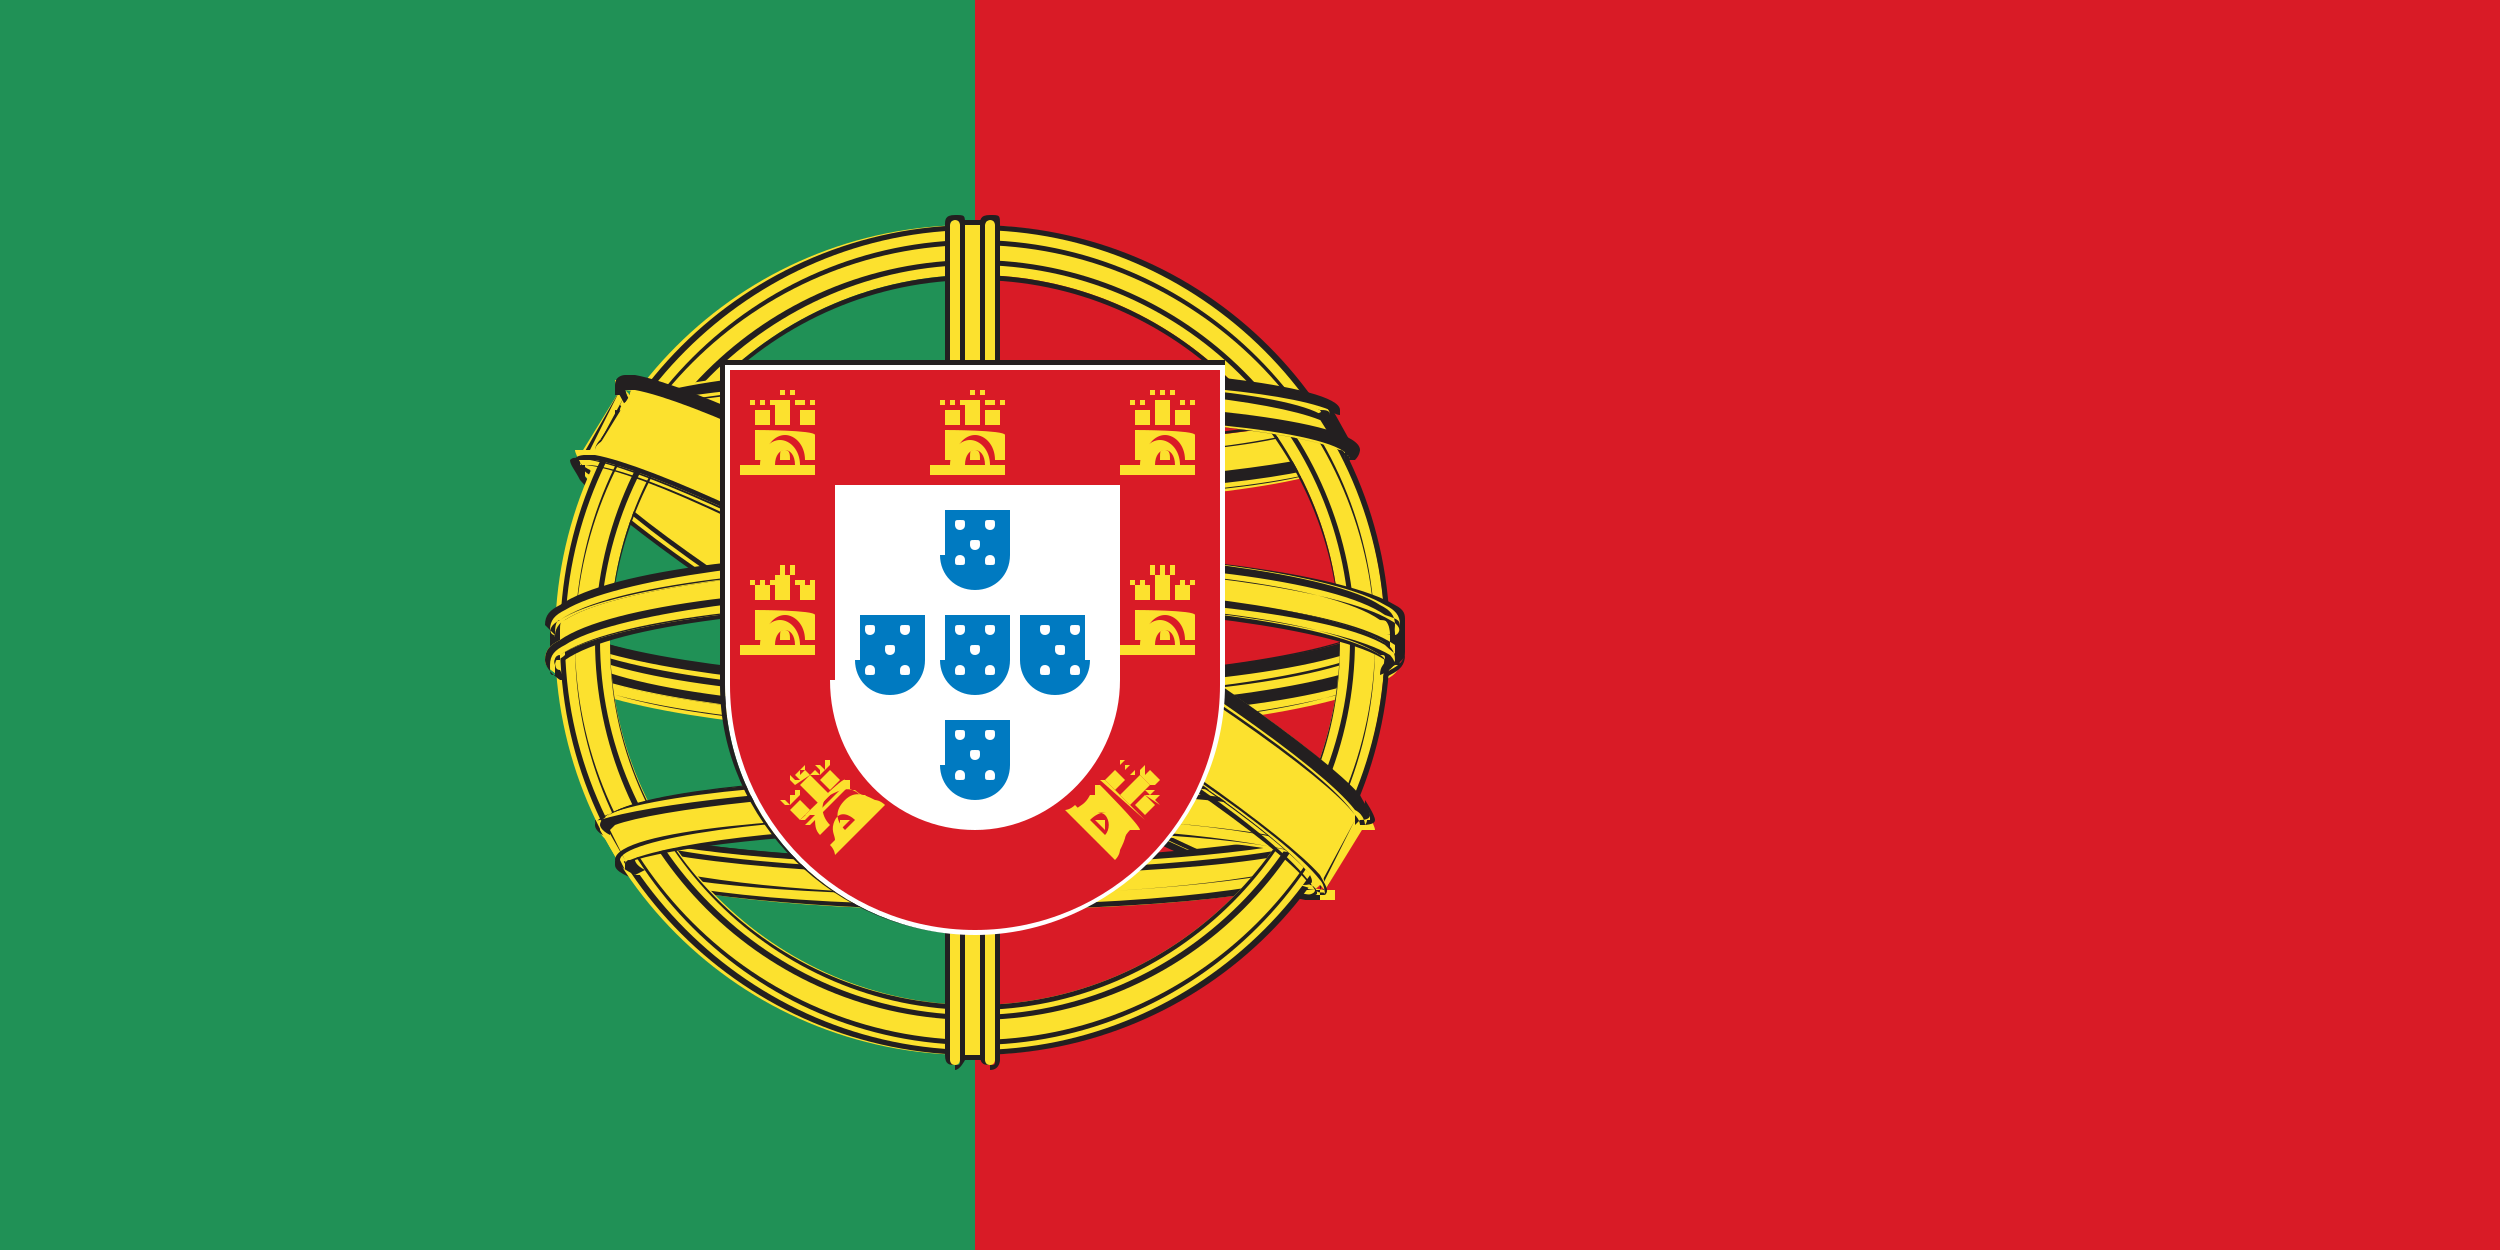 <?xml version="1.0" encoding="UTF-8"?>
<svg id="Layer_1" xmlns="http://www.w3.org/2000/svg" xmlns:xlink="http://www.w3.org/1999/xlink" version="1.1" viewBox="0 0 50 25">
  <rect x="0" y="0" width="50" height="25" fill="#333333" stroke="none"/>
  <!-- Generator: Adobe Illustrator 29.1.0, SVG Export Plug-In . SVG Version: 2.1.0 Build 142)  -->
  <defs>
    <style>
      .st0 {
        fill: none;
      }

      .st1 {
        fill: #d91b26;
      }

      .st2 {
        fill: #231f20;
      }

      .st3 {
        fill: #fce12e;
      }

      .st4 {
        fill: #fff;
      }

      .st5 {
        fill: #209156;
      }

      .st6 {
        clip-path: url(#clippath);
      }

      .st7 {
        fill: #007ac1;
      }
    </style>
    <clipPath id="clippath">
      <rect class="st0" width="50" height="25"/>
    </clipPath>
  </defs>
  <g class="st6">
    <g id="portugal">
      <rect class="st5" y="-4.2" width="19.5" height="33.8"/>
      <rect class="st1" x="19.5" y="-4.2" width="30.5" height="33.8"/>
      <g>
        <path class="st3" d="M27.2,16.4h-.2c-1.1-.1-4.1-1.6-7.6-3.6s-6.2-4-6.9-4.8c0,0,0-.1-.1-.2l-.8,1.3c0,0-.1.1,0,.3.6.8,3.4,2.8,6.9,4.8s6.6,3.5,7.6,3.6c.2,0,.2,0,.2-.1l.8-1.3Z"/>
        <path class="st2" d="M26.4,17.8h0c-1.1-.1-4.2-1.6-7.6-3.6-3.4-2-6.3-4-6.9-4.8q-.1-.2,0-.3h0c0,0,.8-1.4.8-1.4h0c0,.1,0,.2.1.2.7.9,3.5,2.8,6.8,4.8,3.4,2,6.5,3.4,7.6,3.6h.2c0,0-.8,1.3-.8,1.3,0,0,0,0,0,0,0,.1-.1.2-.2.2h0ZM12.5,7.9l-.7,1.3q0,0,0,.2c.6.9,3.4,2.8,6.9,4.8,3.4,2,6.5,3.5,7.6,3.6q.1,0,.2,0s0,0,0,0l.7-1.2h-.1c-1.1-.2-4.2-1.6-7.6-3.6-3.4-2-6.2-4-6.9-4.8-.1,0-.1,0-.2-.1h0Z"/>
        <path class="st3" d="M12.5,7.8c0,.1,0,.2.1.4.6.9,3.4,2.8,6.9,4.8,3.5,2,6.5,3.5,7.6,3.6.2,0,.3,0,.4,0,0-.1-.2-.4-.2-.4,0,.1.1.3,0,.3-1-.1-4.1-1.6-7.6-3.6-3.5-2-6.3-4-6.9-4.8-.1-.2,0-.2.2-.2-.3,0-.4-.1-.4,0h0Z"/>
        <path class="st2" d="M27.2,16.5h-.2c-1.1-.2-4.2-1.6-7.6-3.6-3.4-2-6.2-4-6.9-4.8-.1-.2-.2-.3-.1-.4,0-.1.2-.1.3,0h.2c-.1,0-.2,0-.2.1h0c.6,1,3.4,2.9,6.9,4.9,3.4,2,6.5,3.5,7.6,3.6h.1s0-.1,0-.2h0c0,0,0-.1,0-.1,0,0,.2.3.2.4s-.2.1-.3.1h0ZM12.6,7.7c0,0-.1,0-.1,0,0,0,0,.2.1.3.7.9,3.5,2.8,6.8,4.8,3.4,2,6.5,3.4,7.6,3.6h.2c.1,0,.1,0,.2,0,0,0,0-.1,0-.2h0c0,.1,0,.1-.2.1-1.1-.1-4.2-1.6-7.6-3.6-3.4-2-6.3-4-6.9-4.8-.1,0-.1-.1-.1-.2q0,0,0,0h0Z"/>
        <path class="st3" d="M11.6,9.2c0,.1,0,.2.2.4.6.9,3.4,2.8,6.9,4.8,3.5,2,6.5,3.5,7.6,3.6.2,0,.3,0,.4,0,0-.1,0,0,0-.2,0,0,0,0-.2,0-1-.1-4.1-1.6-7.6-3.6-3.5-2-6.3-4-6.9-4.8-.1-.2,0-.1,0-.2-.1,0-.2,0-.2,0h0Z"/>
        <path class="st2" d="M26.3,18h-.2c-1.1-.2-4.2-1.6-7.6-3.6-3.4-2-6.2-4-6.9-4.8-.1-.2-.2-.3-.2-.4.1-.1.2,0,.2,0h0q0,.1,0,.2c.6.9,3.4,2.8,6.9,4.8,3.4,2,6.5,3.5,7.6,3.6h.3q0,.1,0,.2h0c-.1,0-.2,0-.3,0h0ZM11.7,9.2h0q0,0-.1,0c0,0,0,.2.2.3.7.9,3.5,2.8,6.8,4.8,3.4,2,6.5,3.4,7.6,3.6.2,0,.3,0,.3,0h0c0-.1-.1,0-.2-.1-1.1-.1-4.2-1.6-7.6-3.6-3.4-2-6.3-4-6.9-4.8q-.2-.1-.2-.2h0Z"/>
        <path class="st3" d="M12.5,17.3c.8.4,3.6.7,7,.7s6.2-.3,7-.7l.4-.7c-.8.4-3.8.7-7.4.7s-6.6-.3-7.4-.7l.5.7Z"/>
        <path class="st2" d="M19.5,18c-3.3,0-6.2-.3-7-.7l-.5-.9h.1c.9.5,3.9.8,7.4.8s6.6-.3,7.4-.7h.1c0,0-.5.8-.5.8-.9.5-3.8.7-7,.7h0ZM12.2,16.7l.4.7c.8.4,3.7.7,7,.7s6.2-.3,7-.7l.4-.6c-1,.4-3.9.7-7.3.7-3.4,0-6.4-.4-7.3-.8h0Z"/>
        <path class="st3" d="M26.6,17.1c-.1,0-.1.1-.2.2-1,.4-3.7.6-6.9.6s-6-.3-6.9-.6c-.1,0-.2,0-.2-.1h0c0,.6,3.2,1,7.1,1s7.1-.4,7.1-.9c0,0,0-.1-.1-.2h0Z"/>
        <path class="st2" d="M19.5,18.2c-3.5,0-7.2-.4-7.2-.9,0,0,0,0,0-.1h0c0,0,0,0,0,0,0,0,.1.1.2.1,1,.4,3.7.6,6.9.6s5.9-.3,6.9-.6q.1,0,.2-.1h0c0,0,0,0,0,0,0,0,0,.1,0,.1,0,.6-3.7.9-7.2.9h0ZM12.4,17.2h0c0,.5,2.9.9,7.1.9s7.1-.5,7.1-.9h0c0,0-.1,0-.2,0-1,.4-3.8.7-6.9.7s-5.9-.3-6.9-.7c0,0,0-.1-.1-.1h0Z"/>
        <path class="st3" d="M12,16.4c0,.1,0,.2.1.2,1,.4,3.9.7,7.3.7s6.5-.4,7.3-.7c.1,0,.2-.1.2-.2.1,0,.1.2.1.2,0,.5-3.4,1-7.5,1s-7.5-.4-7.5-1c0,0,0-.2,0-.2h0Z"/>
        <path class="st2" d="M19.5,17.5c-3.7,0-7.6-.4-7.6-1,0,0,0-.1.1-.2h.1c0,0,0,0,0,0,0,0,0,.1.1.2,1,.4,4,.7,7.3.7s6.5-.4,7.3-.7q.1,0,.1-.2h0c0,0,0,0,0,0,.1,0,.1.2.1.2,0,.7-3.9,1-7.6,1h0ZM12,16.4h0c0,.5,3,1,7.5,1s7.5-.5,7.5-.9h0c0,0-.1,0-.2.1-.8.4-4,.7-7.3.7s-6.3-.3-7.3-.7c-.2,0-.3,0-.3-.2h0Z"/>
        <path class="st3" d="M27.9,12.5c0,0-.1,0-.2.1-1,.6-4.3,1.1-8.2,1.1s-7.3-.5-8.2-1.1c0,0-.1,0-.2-.1v.6c0,.1,0,.2.2.3.9.6,4.3,1.1,8.2,1.1s7.3-.5,8.2-1.1c.2-.1.1-.2.2-.3v-.6Z"/>
        <path class="st2" d="M19.5,14.4c-3.9,0-7.3-.5-8.3-1.1-.2-.1-.2-.2-.2-.3h0v-.7h0c0,.1.1.1.2.2,1,.7,4.3,1.1,8.2,1.1s7.3-.5,8.2-1.1c0,0,.1,0,.2-.1h0c0,0,0,.6,0,.6h0c0,.2,0,.3-.2.4-1,.6-4.4,1-8.3,1h0ZM11.1,12.5v.5h0q0,.2.1.3c1,.7,4.3,1.1,8.2,1.1s7.3-.5,8.2-1.1c.1,0,.1-.1.1-.2h0v-.6c0,0,0,0-.1,0-1,.7-4.4,1.1-8.2,1.1s-7.3-.5-8.2-1.1c0,0,0,0-.1,0h0Z"/>
        <path class="st3" d="M27.7,12.2c.1.2.2.3,0,.4-.9.6-4.3,1.1-8.2,1.1s-7.3-.5-8.2-1.1c-.2-.1-.1-.3,0-.4,0,0-.3.2-.3.3s.1.3.3.4c1,.6,4.3,1.1,8.2,1.1s7.3-.5,8.2-1.1c.2-.1.3-.2.3-.4,0-.2-.3-.3-.3-.3h0Z"/>
        <path class="st2" d="M19.5,13.9c-3.9,0-7.3-.5-8.2-1.1-.2-.1-.3-.2-.3-.4s.3-.3.3-.3h0c0,.2-.1.2-.1.3s0,.1.1.1c1,.7,4.3,1.1,8.2,1.1s7.3-.5,8.2-1.1c0,0,.1,0,.1-.1s0-.2-.1-.2h-.1c0-.1.1,0,.1,0,0,0,.3.1.3.3s-.1.3-.3.4c-.9.7-4.3,1.1-8.2,1.1h0ZM11.1,12.3c0,0-.1.1-.1.2,0,.2.1.2.3.4,1,.7,4.3,1.1,8.2,1.1s7.2-.5,8.2-1.1c.2-.1.3-.2.3-.4s0-.2-.1-.2c0,0,0,.1,0,.2,0,0,0,.1-.1.2-1,.7-4.4,1.1-8.3,1.1s-7.3-.5-8.3-1.1c0,0-.1-.1-.1-.2,0,0,0-.1,0-.2h0Z"/>
        <path class="st3" d="M27.9,13s0,.2-.2.3c-.9.6-4.3,1.1-8.2,1.1s-7.3-.5-8.2-1.1c-.2-.1-.2-.2-.2-.3,0,0-.1,0-.1.2s.1.3.3.4c1,.6,4.3,1.1,8.2,1.1s7.3-.5,8.2-1.1c.2-.1.3-.2.3-.4,0-.1,0-.2-.1-.2h0Z"/>
        <path class="st2" d="M19.5,14.6c-3.9,0-7.3-.5-8.2-1.1-.2-.1-.3-.2-.3-.4,0-.2.1-.2.2-.2h0c0,0,0,0,0,0,0,.1,0,.2.2.2,1,.7,4.3,1.1,8.2,1.1s7.3-.5,8.2-1.1c.1,0,.1-.2.1-.3,0,0,0,0,0,0,0,0,.2.1.2.2,0,.2-.1.3-.3.4-1,.8-4.4,1.2-8.3,1.2h0ZM11.1,13.1c0,0,0,0,0,.1,0,.2,0,.2.3.3,1,.7,4.3,1.1,8.2,1.1s7.2-.5,8.2-1.1c.2-.1.3-.2.3-.4s0-.1,0-.1c0,.1,0,.2-.2.3-1,.7-4.4,1.1-8.3,1.1s-7.3-.5-8.3-1.1c-.2-.1-.2-.2-.2-.2h0Z"/>
        <path class="st3" d="M26.9,9c-.2.5-3.5.9-7.5.9s-7.2-.4-7.4-.9l.4-.8c.3.5,3.3.8,7,.8s6.8-.4,7.1-.8l.4.7Z"/>
        <path class="st2" d="M19.5,9.9c-4,0-7.2-.4-7.5-.9h0l.5-.8h0c.2.5,2.9.9,7,.9s6.8-.4,7-.8h0c0,0,.5.8.5.8h0c-.3.5-3.5.9-7.6.9h0ZM12.1,9c.4.5,3.6.9,7.4.9s7.2-.4,7.4-.9l-.4-.7c-.4.5-3.4.8-7,.8s-6.6-.4-7-.8l-.5.7h0Z"/>
        <path class="st3" d="M26.6,8.2c-.1,0-.1.1-.2.1-1,.4-3.7.6-6.9.6s-6-.3-6.9-.6c-.1,0-.2,0-.2-.1h0c0,.6,3.2,1,7.1,1s7.1-.4,7.1-.9c0,0,0,0-.1-.1h0Z"/>
        <path class="st2" d="M19.5,9.2c-3.5,0-7.2-.4-7.2-.9,0,0,0,0,0-.1h0c0,0,0,0,0,0,.1,0,.2.1.2.1,1,.4,3.7.6,6.9.6s5.9-.3,6.9-.6q.1,0,.2-.1h0c0,0,0,0,0,0,0,0,0,.1,0,.1,0,.6-3.7.9-7.2.9h0ZM12.4,8.3q0,0,0,0c0,.5,2.9.9,7.1.9s7.1-.5,7.1-.9h0c0,0-.1,0-.2,0-1,.4-3.8.6-6.9.6s-5.9-.3-6.9-.6c0,0,0,0-.1-.1h0Z"/>
        <path class="st3" d="M12,8.9c0,.1,0,.2.1.2,1,.4,3.9.7,7.3.7s6.5-.4,7.3-.7c.1,0,.2-.1.2-.2.1,0,.1.2.1.2,0,.5-3.4,1-7.5,1s-7.5-.4-7.5-1c0,0,0-.2,0-.2h0Z"/>
        <path class="st2" d="M19.5,10c-3.7,0-7.6-.4-7.6-1,0,0,0-.1.1-.2h.1c0,0,0,0,0,0,0,0,0,.1.1.2,1,.4,4,.7,7.3.7s6.5-.4,7.3-.7q.1,0,.1-.2h0c0,0,0,0,0,0,.1,0,.1.2.1.2,0,.7-3.9,1-7.6,1h0ZM12,9h0c0,.5,3,1,7.5,1s7.5-.5,7.5-.9h0c0,0-.1,0-.2.1-.8.4-4,.7-7.3.7s-6.3-.3-7.3-.7c-.2,0-.3-.1-.3-.2h0Z"/>
        <path class="st3" d="M19.5,5.5c-4,0-7.3,3.3-7.3,7.3s3.3,7.3,7.3,7.3,7.3-3.3,7.3-7.3-3.3-7.3-7.3-7.3h0ZM27.7,12.8c0,4.6-3.7,8.3-8.3,8.3s-8.3-3.7-8.3-8.3,3.7-8.3,8.3-8.3,8.3,3.7,8.3,8.3h0Z"/>
        <path class="st2" d="M19.5,21.1c-4.6,0-8.3-3.7-8.3-8.3s3.7-8.3,8.3-8.3,8.3,3.7,8.3,8.3-3.7,8.3-8.3,8.3h0ZM19.5,4.6c-4.5,0-8.2,3.7-8.2,8.2s3.7,8.2,8.2,8.2,8.2-3.7,8.2-8.2-3.7-8.2-8.2-8.2h0ZM19.5,20.1c-4.1,0-7.3-3.3-7.3-7.3s3.3-7.3,7.3-7.3,7.3,3.3,7.3,7.3-3.3,7.3-7.3,7.3h0ZM19.5,5.6c-4,0-7.3,3.3-7.3,7.3s3.3,7.3,7.3,7.3,7.3-3.3,7.3-7.3-3.3-7.3-7.3-7.3h0Z"/>
        <path class="st2" d="M19.5,20.8c-4.4,0-8-3.6-8-8s3.6-8,8-8,8,3.6,8,8-3.6,8-8,8h0ZM19.5,4.9c-4.4,0-8,3.6-8,8s3.6,8,8,8,8-3.6,8-8-3.6-8-8-8h0Z"/>
        <path class="st2" d="M19.5,20.4c-4.2,0-7.6-3.4-7.6-7.6s3.4-7.6,7.6-7.6,7.6,3.4,7.6,7.6-3.4,7.6-7.6,7.6h0ZM19.5,5.3c-4.1,0-7.5,3.4-7.5,7.5s3.4,7.5,7.5,7.5,7.5-3.4,7.5-7.5c0-4.2-3.4-7.5-7.5-7.5h0Z"/>
        <path class="st3" d="M11.1,13.2c0,0,.1,0,.2-.1,1-.6,4.3-1.1,8.2-1.1s7.3.5,8.2,1.1c0,0,.1,0,.2.1v-.6c0-.1,0-.2-.2-.3-.9-.6-4.3-1.1-8.2-1.1s-7.3.5-8.2,1.1c-.2.1-.1.2-.2.3v.6Z"/>
        <path class="st2" d="M11.1,13.2v-.7h0c0-.2,0-.3.2-.4,1-.7,4.4-1.1,8.3-1.1s7.3.5,8.3,1.1c.2.1.2.2.2.3h0v.7h0c0-.1-.1-.1-.2-.2-1-.7-4.3-1.1-8.2-1.1s-7.3.5-8.2,1.1c0,0-.1.1-.2.1v.2h0ZM19.5,11.3c-3.9,0-7.3.5-8.2,1.1-.1,0-.1.1-.1.2h0v.6c0,0,0,0,.1,0,1-.7,4.4-1.1,8.2-1.1s7.3.5,8.2,1.1c0,0,0,0,.1,0v-.5h0q0-.2-.1-.3c-1-.7-4.3-1.1-8.2-1.1h0Z"/>
        <path class="st3" d="M11.2,13.5c-.1-.2-.2-.3,0-.4.9-.6,4.3-1.1,8.2-1.1s7.3.5,8.2,1.1c.2.1.1.3,0,.4,0,0,.3-.2.3-.3s-.1-.3-.3-.4c-1-.6-4.3-1.1-8.2-1.1s-7.3.5-8.2,1.1c-.2.1-.3.2-.3.4,0,.2.3.3.3.3h0Z"/>
        <path class="st2" d="M11.3,13.6h-.1c0,0-.3-.2-.3-.4s.1-.3.3-.4c1-.7,4.4-1.1,8.2-1.1s7.3.5,8.2,1.1c.2.1.3.2.3.4s-.3.3-.3.3h0c0-.2.1-.2.1-.3s0-.1-.1-.1c-1-.7-4.3-1.1-8.2-1.1s-7.3.5-8.2,1.1c0,0-.1,0-.1.1s0,.2.1.2h0ZM19.5,11.8c-3.9,0-7.3.5-8.2,1.1-.2.1-.3.2-.3.4s0,.2.1.2c0,0,0-.1,0-.2,0,0,0-.1.1-.2,1-.7,4.4-1.1,8.3-1.1s7.3.5,8.3,1.1c0,0,.1.1.1.2h0c0,0,.1,0,.1,0,0-.2-.1-.2-.3-.4-1-.6-4.4-1-8.2-1h0Z"/>
        <path class="st3" d="M11.1,12.7s0-.2.2-.3c.9-.6,4.3-1.1,8.2-1.1s7.3.5,8.2,1.1c.2.1.2.2.2.3,0,0,.1,0,.1-.2s-.1-.3-.3-.4c-1-.6-4.3-1.1-8.2-1.1s-7.3.5-8.2,1.1c-.2.1-.3.2-.3.4,0,.1,0,.2.1.2h0Z"/>
        <path class="st2" d="M27.8,12.7h0c0-.2,0-.3-.2-.3-1-.7-4.3-1.1-8.2-1.1s-7.3.5-8.2,1.1c-.1,0-.1.2-.1.3,0,0,0,0,0,0h0c0,0-.1-.1-.2-.2,0-.2.1-.3.3-.4,1-.7,4.4-1.1,8.2-1.1s7.3.5,8.2,1.1c.2.1.3.2.3.4,0,.2-.1.2-.2.2h0ZM19.5,11.1c-3.9,0-7.2.5-8.2,1.1-.2.1-.3.2-.3.4s0,.1,0,.1c0-.1,0-.2.2-.3,1-.7,4.4-1.1,8.3-1.1s7.3.5,8.3,1.1c.2.1.2.2.2.3,0,0,0,0,0-.1,0-.2,0-.2-.3-.3-1-.7-4.4-1.1-8.2-1.1h0Z"/>
        <rect class="st3" x="19.1" y="4.5" width=".7" height="16.7"/>
        <path class="st2" d="M19.9,21.2h-.8V4.4h.8v16.8h0ZM19.1,21.1h.7V4.5h-.7v16.6h0Z"/>
        <path class="st3" d="M19.2,21.2c0,0,0,.1-.1.1s-.1,0-.1-.1V4.5c0,0,0-.1.1-.1s.1,0,.1.1v16.7Z"/>
        <path class="st2" d="M19.1,21.3c-.1,0-.2,0-.2-.2V4.5c0-.1,0-.2.2-.2s.2,0,.2.2v16.7c0,0-.1.2-.2.2h0ZM19.1,4.4c0,0-.1,0-.1.1v16.7c0,0,0,.1.1.1s.1,0,.1-.1V4.5c0,0,0-.1-.1-.1h0Z"/>
        <path class="st3" d="M19.9,21.2c0,0,0,.1-.1.1s-.1,0-.1-.1V4.5c0,0,0-.1.1-.1s.1,0,.1.1v16.7Z"/>
        <path class="st2" d="M19.8,21.3c-.1,0-.2,0-.2-.2V4.5c0-.1,0-.2.2-.2s.2,0,.2.2v16.7c0,0,0,.2-.2.2h0ZM19.8,4.4c0,0-.1,0-.1.1v16.7c0,0,0,.1.1.1s.1,0,.1-.1V4.5c0,0,0-.1-.1-.1h0Z"/>
        <path class="st3" d="M12,16.5c.2-.5,3.5-.9,7.5-.9s7.2.4,7.4.9l-.4.8c-.3-.5-3.3-.8-7-.8s-6.8.4-7.1.8l-.4-.7Z"/>
        <path class="st2" d="M26.5,17.3h0c-.2-.5-2.9-.9-7-.9s-6.8.4-7,.8h0c0,0-.4-.8-.4-.8h0c.2-.5,3.4-.9,7.5-.9s7.2.4,7.5.9h0l-.4.8h0ZM12.1,16.5l.4.7c.4-.5,3.4-.8,7-.8s6.6.4,7,.8l.4-.7c-.4-.5-3.6-.9-7.4-.9s-7.1.4-7.3.9h0Z"/>
        <path class="st3" d="M12.7,17.5c-.2-.2-.2-.3-.1-.3,1-.4,3.7-.6,6.9-.6s6,.3,6.9.6c.1,0,.2.2,0,.3.3-.1.3-.3.3-.3,0-.5-3.2-.9-7.1-.9s-7.1.4-7.1.9c0,0,0,.2.4.3h0Z"/>
        <path class="st2" d="M12.7,17.5c-.4-.2-.4-.3-.4-.3,0-.6,3.7-.9,7.2-.9s7.2.4,7.2.9c0,0,0,.2-.3.3h0c.1-.2.2-.2.1-.3,0,0,0,0,0,0-1-.4-3.7-.6-6.9-.6s-5.9.3-6.9.6c0,0,0,0,0,0,0,0,0,.1.2.2h0ZM19.5,16.5c3.2,0,5.9.3,6.9.7,0,0,.1,0,.1.1s0,0,0,.1c.1-.1.1-.2.1-.2,0-.4-2.9-.9-7.1-.9s-7.1.5-7.1.9c0,0,0,0,.1.2,0,0,0-.1,0-.1,0,0,0-.1.1-.1,1-.4,3.8-.7,6.9-.7h0Z"/>
        <path class="st3" d="M26.8,16.7c.1-.1,0-.2,0-.3-1-.4-3.9-.7-7.3-.7s-6.5.4-7.3.7c-.1,0-.2.1,0,.3-.2-.1-.2-.2-.2-.2,0-.5,3.4-1,7.5-1s7.5.4,7.5,1c0,0,0,.1-.2.2h0Z"/>
        <path class="st2" d="M26.9,16.7h0c0-.1,0-.2,0-.2,0,0,0,0,0,0-1-.4-4-.7-7.3-.7s-6.5.4-7.3.7c0,0,0,0-.1.1q0,0,0,.1h0c-.2-.1-.2-.2-.2-.2,0-.6,3.9-1,7.6-1s7.6.4,7.6,1c0,0,0,.2-.2.2h0ZM19.5,15.7c3.4,0,6.3.3,7.3.7,0,0,.1,0,.1.1h0c0,0,0,0,0,0,0-.5-3-.9-7.5-.9s-7.5.5-7.5.9c0,0,0,0,0,.1h0c0-.1,0-.2.1-.2.9-.3,4-.7,7.4-.7h0Z"/>
        <path class="st3" d="M26.5,8.2c-.8-.4-3.6-.7-7-.7s-6.2.3-7,.7l-.5.8c.8-.4,3.8-.7,7.4-.7s6.6.3,7.4.7l-.5-.7Z"/>
        <path class="st2" d="M27,9h-.1c-.9-.5-3.9-.8-7.4-.8s-6.6.3-7.4.7h0c0,0,.5-.8.5-.8.9-.4,3.7-.7,7-.7s6.2.3,7,.7l.5.9h0ZM19.5,8.2c3.4,0,6.4.3,7.3.7l-.4-.7c-.8-.4-3.7-.7-7-.7s-6.2.3-7,.7l-.4.6c1-.4,3.9-.7,7.3-.7h0Z"/>
        <path class="st3" d="M12.4,8.4c.1,0,.1-.1.2-.2,1-.4,3.7-.6,6.9-.6s6,.3,6.9.6c.1,0,.2,0,.2.1h0c0-.6-3.2-1-7.1-1s-7.1.4-7.1.9c.1.1.1.2.1.2h0Z"/>
        <path class="st2" d="M12.4,8.5h0c0-.1,0-.2,0-.2,0-.6,3.7-1,7.2-1s7.2.4,7.2.9c0,0,0,0,0,.1h0c0,0,0,0,0,0-.1,0-.2-.1-.2-.1-1-.4-3.7-.6-6.9-.6s-5.9.3-6.9.6c-.1,0-.2.1-.3.2h0ZM12.4,8.3h0c0,0,.1,0,.2,0,1-.4,3.8-.6,6.9-.6s5.9.3,6.9.7c0,0,.1,0,.2.1h0c0-.5-2.9-.9-7.1-.9-4.3,0-7.2.4-7.2.8h0Z"/>
        <path class="st3" d="M26.9,9.2c0-.1,0-.2-.1-.2-1-.4-3.9-.7-7.3-.7s-6.5.4-7.3.7c-.1,0-.2.1-.2.2-.1,0-.1-.2-.1-.2,0-.5,3.4-1,7.5-1s7.5.4,7.5,1c0,0,0,.2,0,.2h0Z"/>
        <path class="st2" d="M26.9,9.3h0c0-.2,0-.2-.1-.3-1-.4-4-.7-7.3-.7s-6.5.4-7.3.7q-.1,0-.1.2h0c0,0,0,0,0,0-.1,0-.1-.2-.1-.2,0-.6,3.9-1,7.6-1s7.6.4,7.6,1c0,0,0,.1-.1.2h-.1ZM19.5,8.3c3.4,0,6.3.3,7.3.7,0,0,.2.1.2.2,0,0,0,0,0,0,0-.5-3-.9-7.5-.9s-7.5.5-7.5.9h0c0,0,.1,0,.2-.1.9-.4,4-.7,7.4-.7h0Z"/>
        <path class="st3" d="M11.7,9.2h.2c1.1.1,4.1,1.6,7.6,3.6s6.2,4,6.9,4.8c0,0,0,.1.1.2l.8-1.3c0,0,.1-.1,0-.3-.6-.8-3.4-2.8-6.9-4.8s-6.6-3.5-7.6-3.6c-.2,0-.2,0-.2.1l-.8,1.3Z"/>
        <path class="st2" d="M26.4,17.8h0c0-.1,0-.2-.1-.2-.7-.9-3.5-2.8-6.9-4.8-3.4-2-6.5-3.4-7.6-3.6h-.2l.8-1.4h0c0-.1,0-.2.2-.1,1.1.1,4.2,1.6,7.6,3.6,3.4,2,6.3,4,6.9,4.8q.1.2,0,.3h0l-.7,1.4h0ZM11.8,9.2h.1c1.1.2,4.2,1.6,7.6,3.6,3.4,2,6.2,4,6.9,4.8q0,0,0,.1l.7-1.3q0,0,0-.2c-.6-.9-3.4-2.8-6.9-4.8-3.4-2-6.5-3.5-7.6-3.6q-.1,0-.2,0s0,0,0,0l-.6,1.2h0Z"/>
        <path class="st3" d="M26.5,17.8c0-.1,0-.2-.1-.4-.6-.9-3.4-2.8-6.9-4.8-3.5-2-6.5-3.5-7.6-3.6-.2,0-.3,0-.4,0,0,.1.2.4.2.4,0-.1-.1-.3,0-.3,1,.1,4.1,1.6,7.6,3.6,3.5,2,6.3,4,6.9,4.8.1.2,0,.2-.2.2.3.1.3.1.4,0h0Z"/>
        <path class="st2" d="M26.4,17.9h-.3c0,0,.2,0,.2-.1h0c-.6-1-3.4-2.9-6.9-4.9-3.4-2-6.5-3.5-7.6-3.6h-.1s0,.1,0,.2h0c0,0,0,.1,0,.1,0,0-.2-.3-.2-.4,0-.1.2-.1.2-.1h.2c1.1.2,4.2,1.6,7.6,3.6,3.4,2,6.2,4,6.9,4.8.1.2.2.3.1.4,0,0,0,0-.1,0h0ZM26.3,17.9c0,0,.1,0,.2,0,0,0,0-.2-.1-.3-.7-.9-3.5-2.8-6.9-4.8-3.4-2-6.5-3.4-7.6-3.6h-.2c-.1,0-.1,0-.2,0,0,0,0,.1,0,.2h0c0-.1,0-.1.2-.1,1.1.1,4.2,1.6,7.6,3.6,3.4,2,6.3,4,6.9,4.8.1,0,.2.2.1.2h0Z"/>
        <path class="st3" d="M27.4,16.4c0-.1,0-.2-.2-.4-.6-.9-3.4-2.8-6.9-4.8-3.5-2-6.5-3.5-7.6-3.6-.2,0-.3,0-.4,0,0,.1,0,0,0,.2,0,0,0,0,.2,0,1,.1,4.1,1.6,7.6,3.6,3.5,2,6.3,4,6.9,4.8.1.2,0,.1,0,.2.1,0,.1,0,.2,0h0Z"/>
        <path class="st2" d="M27.1,16.5h0q0-.1,0-.2c-.6-.9-3.4-2.8-6.9-4.8-3.4-2-6.5-3.5-7.6-3.6h-.3q0-.1,0-.2h0c0-.2.2-.2.2-.2h.2c1.1.2,4.2,1.6,7.6,3.6,3.4,2,6.2,4,6.9,4.8.1.2.2.3.2.4q0,.1-.2.1h0ZM12.6,7.9h0c1.1.1,4.2,1.6,7.6,3.6,3.4,2,6.3,4,6.9,4.8.1.1.1.2.1.2q0,0,.1,0c0,0,0-.2-.2-.3-.7-.9-3.5-2.8-6.8-4.8-3.4-2-6.5-3.4-7.6-3.6-.2,0-.3,0-.3,0h0c0,.1.1.1.2.1h0Z"/>
        <path class="st4" d="M14.5,13.7c0,2.8,2.3,5,5,5s5-2.3,5-5v-6.5h-10v6.5Z"/>
        <path class="st2" d="M19.5,18.7c-2.8,0-5.1-2.3-5.1-5v-6.5h10.1v6.5c0,2.8-2.3,5-5,5h0ZM14.5,7.3v6.4c0,2.8,2.3,5,5,5s5-2.2,5-5v-6.4h-9.9Z"/>
        <path class="st1" d="M14.6,13.7c0,2.7,2.2,4.9,4.9,4.9s4.9-2.2,4.9-4.9v-6.3h-9.8v6.3Z"/>
        <polygon class="st3" points="22.4 15.2 22.5 15.2 22.4 15.3 22.5 15.4 22.5 15.3 22.6 15.3 22.5 15.4 22.6 15.5 22.7 15.4 22.7 15.5 22.6 15.5 22.6 15.5 22.6 15.5 22.4 15.3 22.4 15.3 22.4 15.2 22.4 15.2"/>
        <polygon class="st3" points="22.9 15.3 22.8 15.4 22.8 15.4 22.8 15.5 23 15.7 23.1 15.7 23.1 15.7 23.2 15.6 23.1 15.5 23 15.6 23 15.6 23.1 15.5 23 15.4 22.9 15.5 22.9 15.4 22.9 15.4 22.9 15.3"/>
        <polygon class="st3" points="23 15.8 22.9 15.8 23 15.9 22.9 15.9 23.2 16.1 23.2 16.1 23.2 16.1 23.3 16 23.3 16 23.2 16.1 23.1 16 23.2 15.9 23.1 15.9 23.1 15.9 23 15.9 23.1 15.8 23 15.8"/>
        <polygon class="st3" points="22.1 15.6 22 15.6 22.9 16.4 22.9 16.4 22.1 15.6"/>
        <polygon class="st3" points="22 15.7 22 15.7 22.8 16.5 22.8 16.5 22 15.7"/>
        <path class="st3" d="M22.4,16.9c0,0,.1-.2.2-.3h.1c0-.1,0,0,0,0h.1c0-.1-.8-.9-.8-.9h-.1c0,.1,0,.2,0,.2h-.1c-.1.2-.2.2-.3.3l.2.2c.2-.2.5-.2.6,0,.2.2.2.4,0,.6h0Z"/>
        <path class="st3" d="M22.1,16.7c.1-.1.1-.3,0-.4-.1-.1-.3,0-.4,0l.3.3ZM22.4,17c0,0,0,.1-.1.2l-1-1c0,0,.1,0,.2-.1l.3.3c.2-.2.4-.2.6,0,.2.2.1.4,0,.6l.2.2Z"/>
        <path class="st3" d="M22.1,16.6c0,0,0-.2,0-.2,0,0-.2,0-.2,0l.2.2Z"/>
        <path class="st3" d="M22.4,15.5h-.1c0,.1,0,.2,0,.2v-.2h0ZM22.5,15.6l-.2.2-.2-.2.2-.2.2.2Z"/>
        <path class="st3" d="M22.9,16.1h-.1c0,.1,0,.2,0,.2v-.2h0ZM23.1,16.1l-.2.2-.2-.2.2-.2.2.2Z"/>
        <path class="st3" d="M22.7,15.7l-.2.2h0c0,0,.1-.2.1-.2h0ZM23,15.7l-.4.4-.2-.2.4-.4.2.2Z"/>
        <polygon class="st3" points="15.6 16 15.7 16 15.8 16.1 15.8 16 15.8 15.9 15.8 15.9 15.9 15.9 15.9 15.9 15.9 15.8 15.9 15.8 16 15.8 16 15.9 16 15.9 15.8 16.1 15.7 16.1 15.7 16.1 15.6 16"/>
        <polygon class="st3" points="15.8 15.6 15.9 15.7 15.9 15.7 15.9 15.7 16.2 15.5 16.1 15.4 16.1 15.4 16.1 15.3 16 15.4 16.1 15.4 16 15.5 16 15.4 15.9 15.5 16 15.6 15.9 15.6 15.8 15.5 15.8 15.6"/>
        <polygon class="st3" points="16.2 15.5 16.3 15.5 16.3 15.5 16.4 15.5 16.6 15.3 16.6 15.3 16.6 15.2 16.5 15.2 16.5 15.2 16.5 15.3 16.5 15.4 16.4 15.3 16.3 15.3 16.4 15.4 16.4 15.5 16.3 15.4 16.2 15.5"/>
        <polygon class="st3" points="16 16.4 16.1 16.4 16.9 15.6 16.9 15.6 16 16.4"/>
        <polygon class="st3" points="16.1 16.5 16.2 16.5 17 15.7 16.9 15.7 16.1 16.5"/>
        <path class="st3" d="M17.4,16c0,0-.2-.1-.3-.2h-.1c0-.1,0-.2,0-.2h-.1c0-.1-.8.7-.8.7h.1c0,.1,0,0,0,0h.1c0,.2,0,.3.1.4l.2-.2c-.2-.2-.2-.5,0-.6s.4-.2.6,0h.1Z"/>
        <path class="st3" d="M17.1,16.4c-.1-.1-.3-.2-.4,0s0,.3,0,.4l.3-.3ZM17.5,16c0,0,.1,0,.2.1l-1,1c0,0,0-.1-.1-.2l.3-.3c-.2-.2-.2-.4,0-.6s.4-.1.6,0l.2-.2Z"/>
        <path class="st3" d="M17,16.4c0,0-.2,0-.2,0,0,0,0,.2,0,.2l.2-.2Z"/>
        <path class="st3" d="M16,16.1h.1c0,.1,0,0,0,0h-.2ZM16,16l.2.2-.2.2-.2-.2.2-.2Z"/>
        <path class="st3" d="M16.6,15.5h.1c0,.1,0,0,0,0h-.2ZM16.6,15.4l.2.2-.2.2-.2-.2.2-.2Z"/>
        <path class="st3" d="M16.2,15.7l.2.2h0c0,0-.2-.2-.2-.2h0ZM16.2,15.5l.4.4-.2.2-.4-.4.2-.2Z"/>
        <polygon class="st3" points="15 11.6 15.1 11.6 15.1 11.7 15.2 11.7 15.2 11.6 15.3 11.6 15.3 11.7 15.4 11.7 15.4 11.6 15.5 11.6 15.5 11.7 15.4 11.7 15.4 11.7 15.1 11.7 15.1 11.7 15 11.7 15 11.6"/>
        <polygon class="st3" points="15.5 11.3 15.5 11.5 15.5 11.5 15.5 11.5 15.8 11.5 15.8 11.5 15.9 11.5 15.9 11.3 15.8 11.3 15.8 11.5 15.7 11.5 15.7 11.3 15.6 11.3 15.6 11.5 15.5 11.5 15.5 11.3 15.5 11.3"/>
        <polygon class="st3" points="15.9 11.6 15.9 11.7 15.9 11.7 15.9 11.7 16.2 11.7 16.2 11.7 16.3 11.7 16.3 11.6 16.2 11.6 16.2 11.7 16.1 11.7 16.1 11.6 16 11.6 16 11.7 16 11.7 16 11.6 15.9 11.6"/>
        <rect class="st3" x="15.1" y="12.1" width="1.2" height="0"/>
        <rect class="st3" x="15.1" y="12.2" width="1.2" height="0"/>
        <path class="st3" d="M16.3,12.8c0-.1,0-.2,0-.3v-.2h0c0-.1-1.2-.1-1.2-.1h0c0,.1,0,.1,0,.1v.2c0,0,0,.2,0,.3h.2c0-.3.2-.5.4-.5s.4.2.4.5h.2Z"/>
        <path class="st3" d="M15.9,12.9c0-.2-.1-.3-.2-.3s-.2.1-.2.3h.4ZM16.3,12.9c0,0,0,.1,0,.2h-1.5c0,0,0-.1,0-.2h.4c0-.3.2-.5.4-.5s.4.2.4.5h.3Z"/>
        <path class="st3" d="M15.8,12.8c0-.1,0-.2-.1-.2s-.1,0-.1.2h.2Z"/>
        <path class="st3" d="M15.2,12h0c0-.1,0-.1,0-.1h0ZM15.4,12h-.3v-.3h.3v.3Z"/>
        <path class="st3" d="M16,12h0c0-.1,0-.1,0-.1h0ZM16.2,12h-.2v-.3h.3v.3h0Z"/>
        <path class="st3" d="M15.6,11.9h0v-.2h0v.2ZM15.8,12h-.3v-.5h.3v.5Z"/>
        <polygon class="st3" points="22.6 11.6 22.7 11.6 22.7 11.7 22.8 11.7 22.8 11.6 22.9 11.6 22.9 11.7 23 11.7 23 11.6 23 11.6 23 11.7 23 11.7 23 11.7 22.7 11.7 22.7 11.7 22.6 11.7 22.6 11.6"/>
        <polygon class="st3" points="23 11.3 23 11.5 23.1 11.5 23.1 11.5 23.4 11.5 23.4 11.5 23.5 11.5 23.5 11.3 23.4 11.3 23.4 11.5 23.3 11.5 23.3 11.3 23.2 11.3 23.2 11.5 23.1 11.5 23.1 11.3 23 11.3"/>
        <polygon class="st3" points="23.5 11.6 23.5 11.7 23.5 11.7 23.5 11.7 23.8 11.7 23.8 11.7 23.9 11.7 23.9 11.6 23.8 11.6 23.8 11.7 23.7 11.7 23.7 11.6 23.6 11.6 23.6 11.7 23.5 11.7 23.5 11.6 23.5 11.6"/>
        <rect class="st3" x="22.7" y="12.1" width="1.2" height="0"/>
        <rect class="st3" x="22.7" y="12.2" width="1.2" height="0"/>
        <path class="st3" d="M23.9,12.8c0-.1,0-.2,0-.3v-.2h0c0-.1-1.2-.1-1.2-.1h0c0,.1,0,.1,0,.1v.2c0,0,0,.2,0,.3h.2c0-.3.2-.5.4-.5s.4.2.4.5h.2Z"/>
        <path class="st3" d="M23.5,12.9c0-.2-.1-.3-.2-.3s-.2.1-.2.3h.4ZM23.9,12.9c0,0,0,.1,0,.2h-1.5c0,0,0-.1,0-.2h.4c0-.3.2-.5.4-.5s.4.2.4.5h.3Z"/>
        <path class="st3" d="M23.4,12.8c0-.1,0-.2-.1-.2s-.1,0-.1.2h.2Z"/>
        <path class="st3" d="M22.8,12h0c0-.1,0-.1,0-.1h0ZM23,12h-.3v-.3h.3v.3Z"/>
        <path class="st3" d="M23.6,12h0c0-.1,0-.1,0-.1h0ZM23.8,12h-.3v-.3h.3v.3Z"/>
        <path class="st3" d="M23.2,11.9h0v-.2h0v.2ZM23.4,12h-.3v-.5h.3v.5Z"/>
        <polygon class="st3" points="22.6 8 22.7 8 22.7 8.1 22.8 8.1 22.8 8 22.9 8 22.9 8.1 23 8.1 23 8 23 8 23 8.1 23 8.1 23 8.1 22.7 8.1 22.7 8.1 22.6 8.1 22.6 8"/>
        <polygon class="st3" points="23 7.8 23 7.9 23.1 7.9 23.1 7.9 23.4 7.9 23.4 7.9 23.5 7.9 23.5 7.8 23.4 7.8 23.4 7.9 23.3 7.9 23.3 7.8 23.2 7.8 23.2 7.9 23.1 7.9 23.1 7.8 23 7.8"/>
        <polygon class="st3" points="23.5 8 23.5 8.1 23.5 8.1 23.5 8.1 23.8 8.1 23.8 8.1 23.9 8.1 23.9 8 23.8 8 23.8 8.1 23.7 8.1 23.7 8 23.6 8 23.6 8.1 23.5 8.1 23.5 8 23.5 8"/>
        <rect class="st3" x="22.7" y="8.5" width="1.2" height="0"/>
        <rect class="st3" x="22.7" y="8.6" width="1.2" height="0"/>
        <path class="st3" d="M23.9,9.2c0-.1,0-.2,0-.3v-.2h0c0-.1-1.2-.1-1.2-.1h0c0,.1,0,.1,0,.1v.2c0,.1,0,.2,0,.3h.2c0-.3.2-.5.4-.5s.4.2.4.5h.2Z"/>
        <path class="st3" d="M23.5,9.3c0-.2-.1-.3-.2-.3s-.2.1-.2.3h.4ZM23.9,9.3c0,0,0,.1,0,.2h-1.5c0,0,0-.1,0-.2h.4c0-.3.2-.5.4-.5s.4.2.4.5h.3Z"/>
        <path class="st3" d="M23.4,9.2c0-.1,0-.2-.1-.2s-.1,0-.1.2h.2Z"/>
        <path class="st3" d="M22.8,8.4h0c0-.1,0-.1,0-.1h0ZM23,8.5h-.3v-.3h.3v.3Z"/>
        <path class="st3" d="M23.6,8.4h0c0-.1,0-.1,0-.1h0ZM23.8,8.5h-.3v-.3h.3v.3Z"/>
        <path class="st3" d="M23.2,8.3h0v-.2h0v.2ZM23.4,8.5h-.3v-.5h.3v.5Z"/>
        <polygon class="st3" points="15 8 15.1 8 15.1 8.1 15.2 8.1 15.2 8 15.3 8 15.3 8.1 15.4 8.1 15.4 8 15.5 8 15.5 8.1 15.4 8.1 15.4 8.1 15.1 8.1 15.1 8.1 15 8.1 15 8"/>
        <polygon class="st3" points="15.5 7.8 15.5 7.9 15.5 7.9 15.5 7.9 15.8 7.9 15.8 7.9 15.9 7.9 15.9 7.8 15.8 7.8 15.8 7.9 15.7 7.9 15.7 7.8 15.6 7.8 15.6 7.9 15.5 7.9 15.5 7.8 15.5 7.8"/>
        <polygon class="st3" points="15.9 8 15.9 8.1 15.9 8.1 15.9 8.1 16.2 8.1 16.2 8.1 16.3 8.1 16.3 8 16.2 8 16.2 8.1 16.1 8.1 16.1 8 16 8 16 8.1 16 8.1 16 8 15.9 8"/>
        <rect class="st3" x="15.1" y="8.5" width="1.2" height="0"/>
        <rect class="st3" x="15.1" y="8.6" width="1.2" height="0"/>
        <path class="st3" d="M16.3,9.2c0-.1,0-.2,0-.3v-.2h0c0-.1-1.2-.1-1.2-.1h0c0,.1,0,.1,0,.1v.2c0,.1,0,.2,0,.3h.2c0-.3.2-.5.4-.5s.4.2.4.5h.2Z"/>
        <path class="st3" d="M15.9,9.3c0-.2-.1-.3-.2-.3s-.2.1-.2.3h.4ZM16.3,9.3c0,0,0,.1,0,.2h-1.5c0,0,0-.1,0-.2h.4c0-.3.2-.5.4-.5s.4.2.4.5h.3Z"/>
        <path class="st3" d="M15.8,9.2c0-.1,0-.2-.1-.2s-.1,0-.1.2h.2Z"/>
        <path class="st3" d="M15.2,8.4h0c0-.1,0-.1,0-.1h0ZM15.4,8.5h-.3v-.3h.3v.3Z"/>
        <path class="st3" d="M16,8.4h0c0-.1,0-.1,0-.1h0ZM16.2,8.5h-.2v-.3h.3v.3h0Z"/>
        <path class="st3" d="M15.6,8.3h0v-.2h0v.2ZM15.8,8.5h-.3v-.5h.3v.5Z"/>
        <polygon class="st3" points="18.8 8 18.9 8 18.9 8.1 19 8.1 19 8 19.1 8 19.1 8.1 19.2 8.1 19.2 8 19.3 8 19.3 8.1 19.2 8.1 19.2 8.1 18.9 8.1 18.9 8.1 18.8 8.1 18.8 8"/>
        <polygon class="st3" points="19.3 7.8 19.3 7.9 19.3 7.9 19.3 7.9 19.6 7.9 19.6 7.9 19.7 7.9 19.7 7.8 19.6 7.8 19.6 7.9 19.5 7.9 19.5 7.8 19.4 7.8 19.4 7.9 19.3 7.9 19.3 7.8 19.3 7.8"/>
        <polygon class="st3" points="19.7 8 19.7 8.1 19.7 8.1 19.7 8.1 20 8.1 20 8.1 20.1 8.1 20.1 8 20 8 20 8.1 19.9 8.1 19.9 8 19.8 8 19.8 8.1 19.8 8.1 19.8 8 19.7 8"/>
        <rect class="st3" x="18.9" y="8.5" width="1.2" height="0"/>
        <rect class="st3" x="18.9" y="8.6" width="1.2" height="0"/>
        <path class="st3" d="M20.1,9.2c0-.1,0-.2,0-.3v-.2h0c0-.1-1.2-.1-1.2-.1h0c0,.1,0,.1,0,.1v.2c0,.1,0,.2,0,.3h.2c0-.3.2-.5.4-.5s.4.2.4.5h.2Z"/>
        <path class="st3" d="M19.7,9.3c0-.2-.1-.3-.2-.3s-.2.1-.2.3h.4ZM20.1,9.3c0,0,0,.1,0,.2h-1.5c0,0,0-.1,0-.2h.4c0-.3.2-.5.4-.5s.4.2.4.5h.3Z"/>
        <path class="st3" d="M19.6,9.2c0-.1,0-.2-.1-.2s-.1,0-.1.2h.2Z"/>
        <path class="st3" d="M19,8.4h0c0-.1,0-.1,0-.1h0ZM19.2,8.5h-.3v-.3h.3v.3Z"/>
        <path class="st3" d="M19.9,8.4h0c0-.1,0-.1,0-.1h0ZM20,8.5h-.3v-.3h.3v.3Z"/>
        <path class="st3" d="M19.4,8.3h0v-.2h0v.2ZM19.6,8.5h-.3v-.5h.3v.5Z"/>
        <path class="st4" d="M16.6,13.6c0,1.7,1.3,3,2.9,3s2.9-1.4,2.9-3v-3.9h-5.7v3.9h0Z"/>
        <path class="st7" d="M18.8,11.1c0,.4.3.7.7.7s.7-.3.7-.7v-.9h-1.3v.9h0Z"/>
        <path class="st4" d="M19.5,11c0,0,.1,0,.1-.1s0-.1-.1-.1-.1,0-.1.1c0,0,0,.1.1.1h0Z"/>
        <path class="st4" d="M19.2,10.6c0,0,.1,0,.1-.1s0-.1-.1-.1-.1,0-.1.1c0,0,0,.1.1.1h0Z"/>
        <path class="st4" d="M19.8,10.6c0,0-.1,0-.1-.1s0-.1.1-.1.1,0,.1.1c0,0,0,.1-.1.1h0Z"/>
        <path class="st4" d="M19.2,11.1c0,0,.1,0,.1.1s0,.1-.1.1-.1,0-.1-.1c0,0,0-.1.1-.1h0Z"/>
        <path class="st4" d="M19.8,11.1c0,0-.1,0-.1.1s0,.1.1.1.1,0,.1-.1c0,0,0-.1-.1-.1h0Z"/>
        <path class="st7" d="M18.8,13.2c0,.4.3.7.7.7s.7-.3.7-.7v-.9h-1.3v.9h0Z"/>
        <path class="st4" d="M19.5,13.1c0,0,.1,0,.1-.1s0-.1-.1-.1-.1,0-.1.1c0,0,0,.1.1.1h0Z"/>
        <path class="st4" d="M19.2,12.7c0,0,.1,0,.1-.1s0-.1-.1-.1-.1,0-.1.1c0,0,0,.1.1.1h0Z"/>
        <path class="st4" d="M19.8,12.7c0,0-.1,0-.1-.1s0-.1.1-.1.1,0,.1.1c0,0,0,.1-.1.1h0Z"/>
        <path class="st4" d="M19.2,13.3c0,0,.1,0,.1.1s0,.1-.1.1-.1,0-.1-.1c0,0,0-.1.1-.1h0Z"/>
        <path class="st4" d="M19.8,13.3c0,0-.1,0-.1.1s0,.1.1.1.1,0,.1-.1c0,0,0-.1-.1-.1h0Z"/>
        <path class="st7" d="M18.8,15.3c0,.4.3.7.7.7s.7-.3.7-.7v-.9h-1.3v.9h0Z"/>
        <path class="st4" d="M19.5,15.2c0,0,.1,0,.1-.1s0-.1-.1-.1-.1,0-.1.1c0,0,0,.1.1.1h0Z"/>
        <path class="st4" d="M19.2,14.8c0,0,.1,0,.1-.1s0-.1-.1-.1-.1,0-.1.1c0,0,0,.1.1.1h0Z"/>
        <path class="st4" d="M19.8,14.8c0,0-.1,0-.1-.1s0-.1.1-.1.1,0,.1.1c0,0,0,.1-.1.1h0Z"/>
        <path class="st4" d="M19.2,15.4c0,0,.1,0,.1.1s0,.1-.1.1-.1,0-.1-.1c0,0,0-.1.1-.1h0Z"/>
        <path class="st4" d="M19.8,15.4c0,0-.1,0-.1.1s0,.1.1.1.1,0,.1-.1c0,0,0-.1-.1-.1h0Z"/>
        <path class="st7" d="M17.1,13.2c0,.4.3.7.7.7s.7-.3.7-.7v-.9h-1.3v.9h0Z"/>
        <path class="st4" d="M17.8,13.1c0,0,.1,0,.1-.1s0-.1-.1-.1-.1,0-.1.1c0,0,0,.1.1.1h0Z"/>
        <path class="st4" d="M17.4,12.7c0,0,.1,0,.1-.1s0-.1-.1-.1-.1,0-.1.1c0,0,0,.1.1.1h0Z"/>
        <path class="st4" d="M18.1,12.7c0,0-.1,0-.1-.1s0-.1.1-.1.1,0,.1.1c0,0,0,.1-.1.1h0Z"/>
        <path class="st4" d="M17.4,13.3c0,0,.1,0,.1.1s0,.1-.1.1-.1,0-.1-.1c0,0,0-.1.1-.1h0Z"/>
        <path class="st4" d="M18.1,13.3c0,0-.1,0-.1.1s0,.1.1.1.1,0,.1-.1c0,0,0-.1-.1-.1h0Z"/>
        <path class="st7" d="M21.8,13.2c0,.4-.3.7-.7.7s-.7-.3-.7-.7v-.9h1.3v.9h0Z"/>
        <path class="st4" d="M21.2,13.1c0,0-.1,0-.1-.1s0-.1.1-.1.1,0,.1.1,0,.1-.1.1h0Z"/>
        <path class="st4" d="M21.5,12.7c0,0-.1,0-.1-.1s0-.1.1-.1.1,0,.1.1c0,0,0,.1-.1.1h0Z"/>
        <path class="st4" d="M20.9,12.7c0,0,.1,0,.1-.1s0-.1-.1-.1-.1,0-.1.1c0,0,0,.1.1.1h0Z"/>
        <path class="st4" d="M21.5,13.3c0,0-.1,0-.1.1s0,.1.1.1.1,0,.1-.1c0,0,0-.1-.1-.1h0Z"/>
        <path class="st4" d="M20.9,13.3c0,0,.1,0,.1.1s0,.1-.1.1-.1,0-.1-.1c0,0,0-.1.1-.1h0Z"/>
      </g>
    </g>
  </g>
</svg>